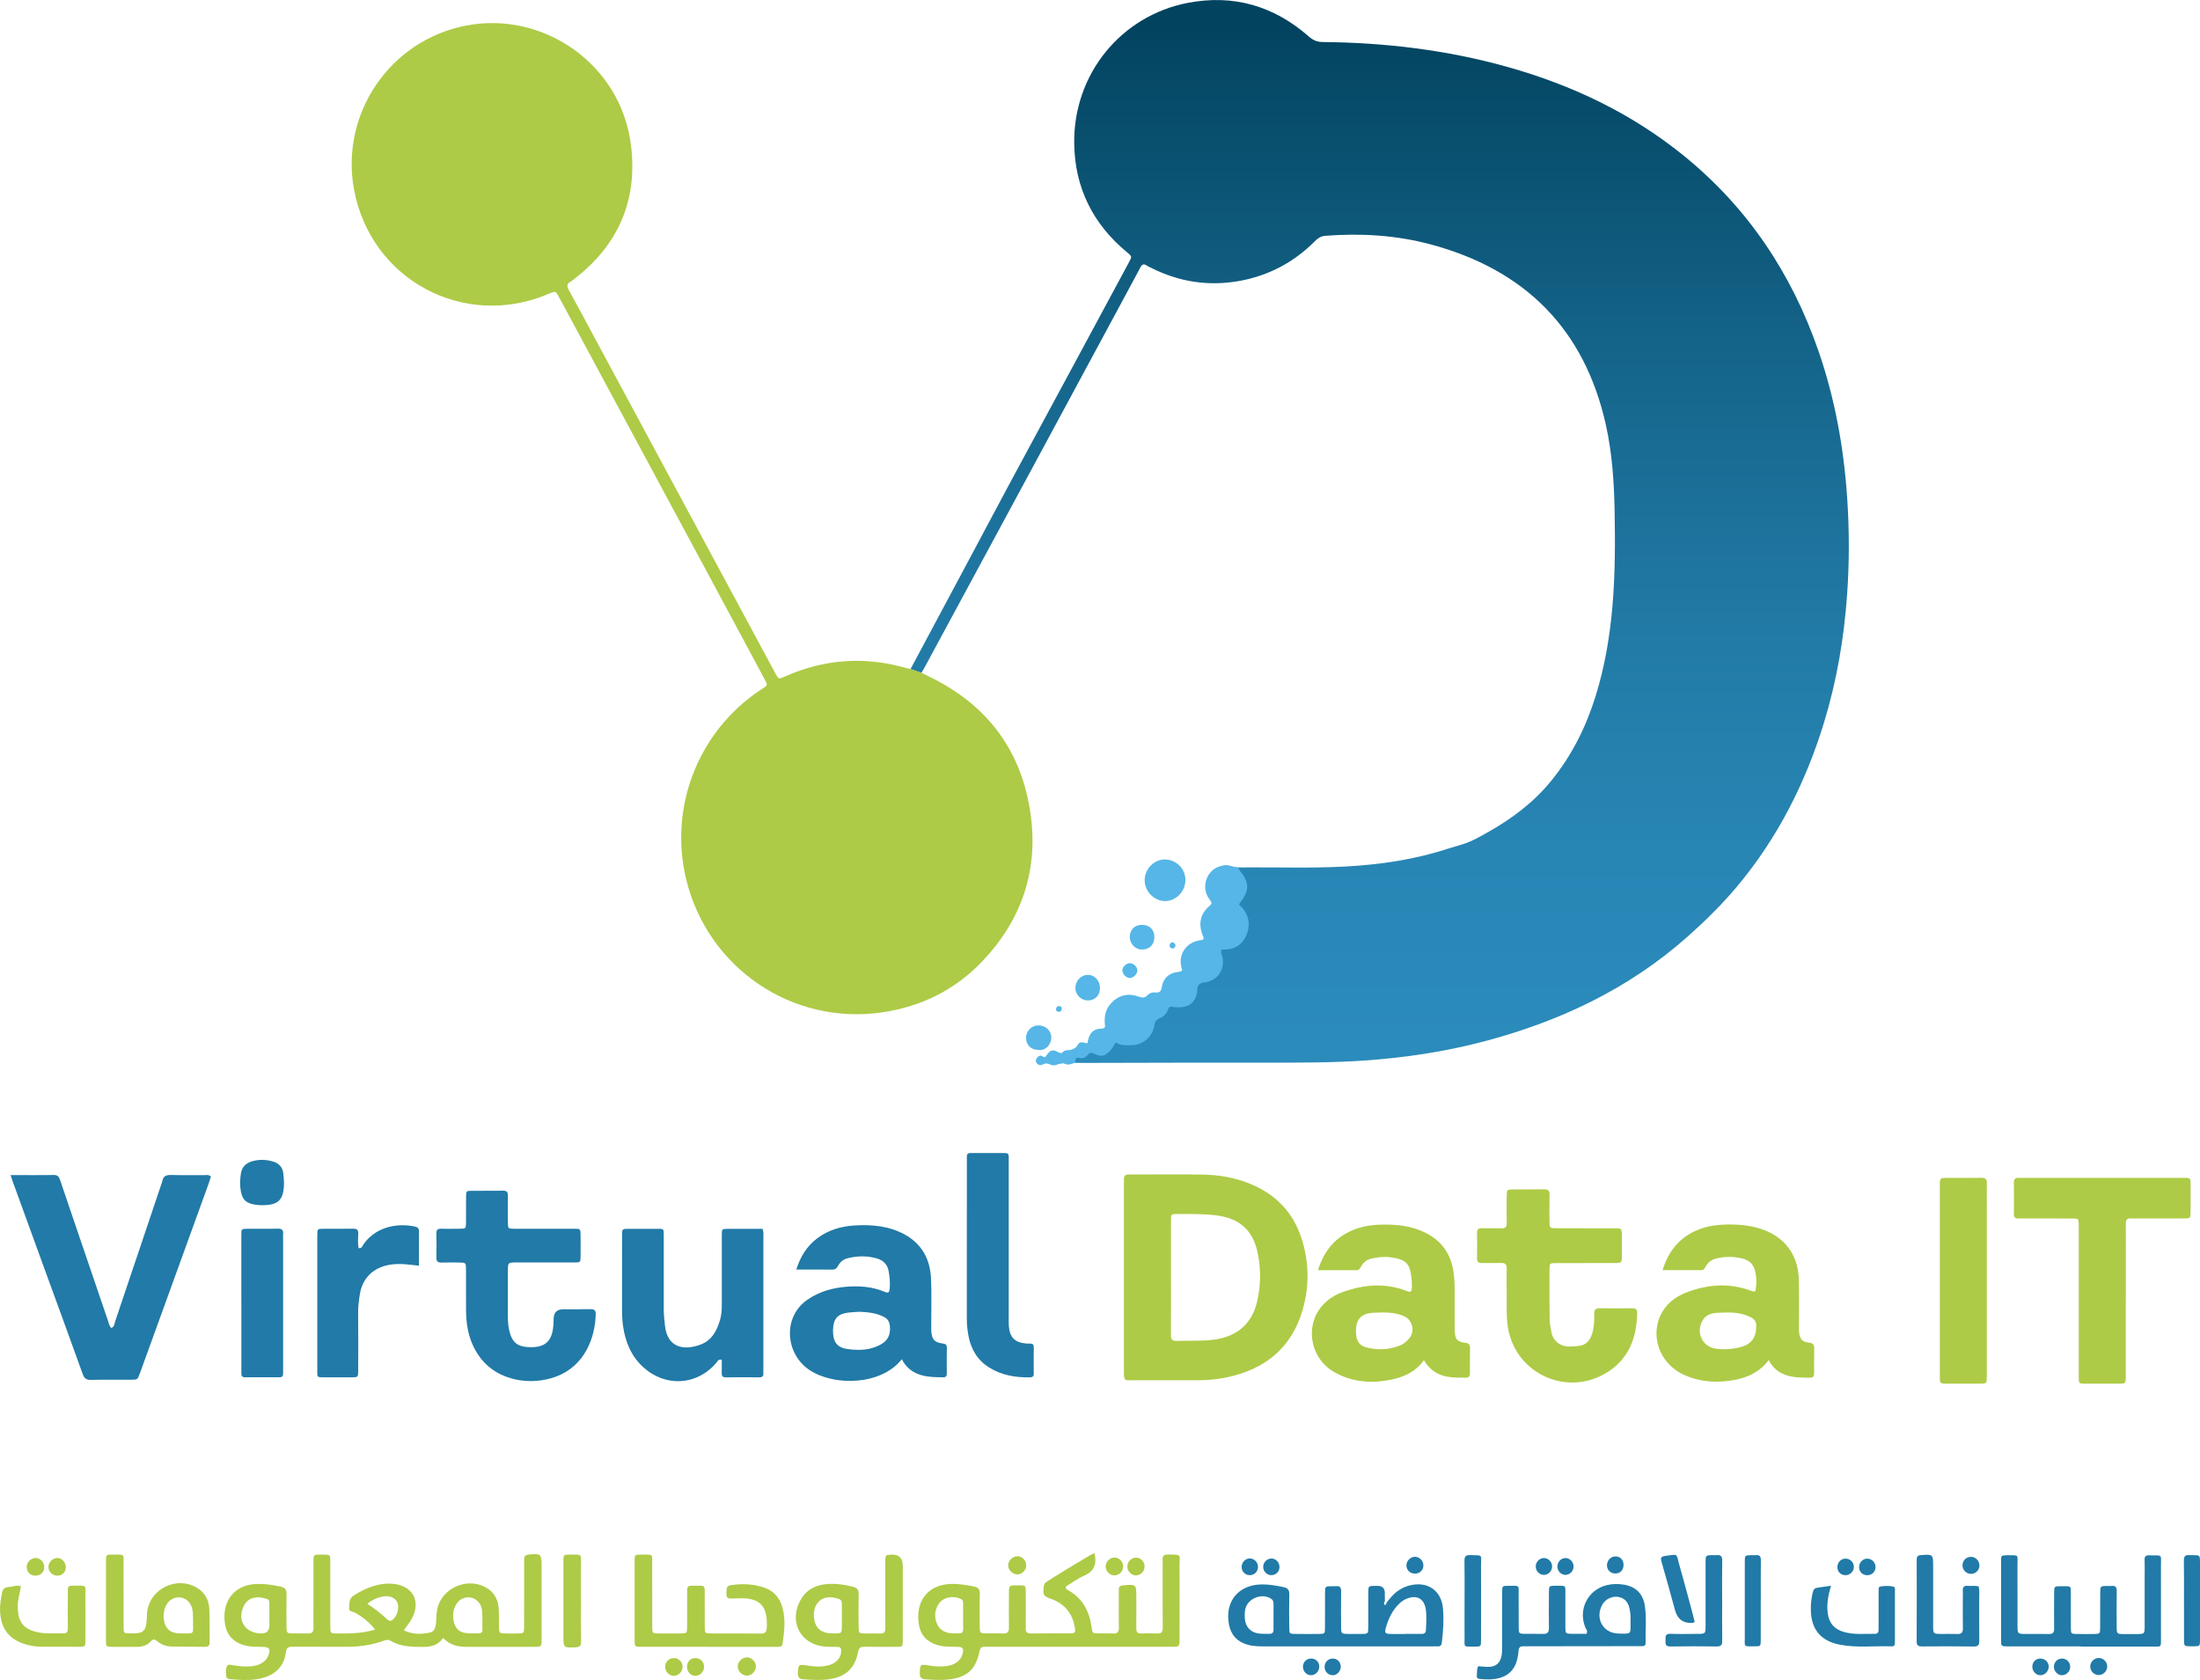 <?xml version="1.0" encoding="UTF-8"?>
<svg id="Layer_2" data-name="Layer 2" xmlns="http://www.w3.org/2000/svg" xmlns:xlink="http://www.w3.org/1999/xlink" viewBox="0 0 700.92 535.23">
  <defs>
    <style>
      .cls-1 {
        fill: url(#linear-gradient);
      }

      .cls-1, .cls-2, .cls-3, .cls-4 {
        stroke-width: 0px;
      }

      .cls-2 {
        fill: #adcb46;
      }

      .cls-3 {
        fill: #217aa7;
      }

      .cls-4 {
        fill: #55b6e7;
      }
    </style>
    <linearGradient id="linear-gradient" x1="439.56" y1="7.56" x2="439.56" y2="332.13" gradientUnits="userSpaceOnUse">
      <stop offset="0" stop-color="#02435f"/>
      <stop offset=".05" stop-color="#054966"/>
      <stop offset=".33" stop-color="#15658b"/>
      <stop offset=".59" stop-color="#217aa5"/>
      <stop offset=".82" stop-color="#2886b5"/>
      <stop offset="1" stop-color="#2b8bbb"/>
    </linearGradient>
  </defs>
  <g id="Layer_1-2" data-name="Layer 1">
    <g>
      <g>
        <path class="cls-1" d="m290.11,213.12c6.37-11.9,12.74-23.8,19.1-35.71,4.38-8.19,8.71-16.4,13.11-24.57,7.72-14.35,15.48-28.68,23.22-43.02,4.74-8.78,9.46-17.57,14.19-26.35.95-1.77.94-1.77-.72-3.15-10.85-8.98-16.58-20.59-16.77-34.58-.3-22.27,15.06-40.77,36.21-44.83,14.54-2.79,27.45.97,38.56,10.74,1.34,1.18,2.63,1.73,4.42,1.74,19.99.18,39.7,2.55,58.98,7.97,20.48,5.76,39.36,14.73,55.97,28.19,20.45,16.58,34.47,37.61,43.02,62.38,5.24,15.17,8.05,30.83,9.12,46.83.68,10.25.69,20.5-.04,30.76-.98,13.86-3.31,27.48-7.38,40.78-5.9,19.23-14.85,36.86-27.84,52.32-4.79,5.7-10.08,10.88-15.67,15.84-18.8,16.67-40.78,26.98-64.82,33.33-12.49,3.3-25.21,5.18-38.1,6.08-10.07.7-20.15.67-30.24.68-19.74.02-39.47-.02-59.21.08-3.06.02-6.17-.29-9.2.59-.38.11-.93.05-1.27-.15-.94-.56-1.77-.55-2.71,0-.61.36-1.19.07-1.63-.43-.43-.48-.27-.97.05-1.43.4-.56.95-.89,1.57-.5.73.46,1.07.49,1.59-.38.98-1.65,1.78-1.86,3.43-.93.75.43,1.19.56,1.77-.1.35-.4.84-.72,1.39-.62,1.38.24,2.34.13,3.01-1.47.57-1.38,2.14-.7,3.21-.64.42-.3.38-.66.45-1,.5-2.39,1.46-3.51,3.79-3.62,1.56-.08,1.6-.68,1.54-1.92-.3-6.55,4.66-10.31,10.87-8.25.88.29,1.58.54,2.34-.3.87-.96,2.06-1.33,3.35-1.14.98.14,1.32-.15,1.54-1.18.82-3.97,1.77-4.76,5.93-5.42.17-.03.32-.13.78-.33-.79-2.32-.92-4.72.61-6.9,1.48-2.11,3.7-2.79,6.06-2.92.37-1.08-.31-1.69-.53-2.4-.95-3.15-.46-5.99,2.05-8.14,1.3-1.12,1.06-1.7.24-2.95-2.56-3.91-.89-8.62,3.37-10.04.95-.32,1.95-.52,2.84-.21,1.89.67,3.81.49,5.72.48,10.35-.05,20.7.28,31.04-.26,11.24-.59,22.32-2.22,33.06-5.75,1.83-.6,3.71-1.04,5.52-1.69,2.35-.84,4.5-2.09,6.69-3.31,7.86-4.38,14.96-9.68,20.65-16.72,6.46-7.99,10.96-16.98,14.01-26.8,5.97-19.21,6.44-38.95,6.07-58.79-.17-9.31-.77-18.58-2.8-27.7-6.85-30.66-25.94-49.49-55.99-57.5-10.93-2.91-22.12-3.56-33.4-2.69-1.47.11-2.4.8-3.35,1.76-6.7,6.71-14.7,10.95-24.05,12.63-9.84,1.76-19.19.29-28.09-4.19-.47-.24-.97-.43-1.4-.73-1-.71-1.58-.28-2.04.65-.23.47-.49.93-.74,1.4-2.66,4.94-5.32,9.88-7.98,14.82-8.76,16.25-17.52,32.5-26.29,48.75-11.22,20.78-22.44,41.56-33.67,62.34-.33.62-.71,1.21-1.07,1.81-1.15-.41-2.31-.81-3.46-1.21Z"/>
        <path class="cls-2" d="m290.11,213.12c1.15.4,2.31.81,3.46,1.21.78.39,1.56.79,2.35,1.17,18.75,9.02,29.78,23.83,32.5,44.42,2.36,17.88-3.17,33.48-15.57,46.46-8.63,9.03-19.38,14.32-31.77,16.14-28.71,4.22-55.6-14.16-62.45-42.33-5.59-23,3.77-47.07,23.48-60.26.07-.05.15-.1.22-.15,2.31-1.6,2.51-1.09.92-4.05-5.69-10.58-11.36-21.16-17.05-31.74-8.51-15.82-17.04-31.64-25.56-47.46-7.52-13.97-15.04-27.94-22.56-41.91-1.06-1.96-1.08-1.95-3.18-1.05-26.96,11.59-56.9-4.39-62.14-33.37-4.32-23.87,11.32-47.3,35.68-52.04,24.54-4.77,49.41,12.16,52.6,38.15,2.17,17.68-4.15,31.94-18.3,42.74-.28.21-.54.47-.85.62-1.28.64-1.39,1.42-.69,2.69,2.93,5.29,5.76,10.64,8.63,15.96,8.14,15.13,16.29,30.26,24.44,45.38,10.93,20.3,21.86,40.6,32.8,60.89.98,1.81,1.01,1.82,2.77,1.03,12.57-5.6,25.47-6.64,38.73-2.82.5.14,1.03.21,1.54.32Z"/>
        <path class="cls-2" d="m358.08,406.82c0-9.73,0-19.45,0-29.18,0-.61.03-1.23,0-1.84-.07-1.28.58-1.71,1.77-1.64.79.05,1.58,0,2.37,0,7.01,0,14.02-.08,21.03.05,5.19.1,10.27.97,15.12,2.96,7.9,3.25,13.42,8.83,16.15,16.93,2.59,7.67,2.73,15.53.48,23.28-3.47,11.92-11.77,18.7-23.69,21.33-3.25.72-6.57,1.03-9.91,1.02-6.75-.02-13.49,0-20.24,0-2.99,0-3.09.44-3.08-3.21.02-9.9,0-19.8,0-29.7Zm14.99.06c0,6.14.02,12.27-.02,18.41,0,1.27.28,1.94,1.74,1.9,4.11-.13,8.23.14,12.34-.45,7.07-1.02,11.7-5.06,13.35-11.95,1.2-5.01,1.29-10.08.32-15.13-1.49-7.79-5.87-11.64-13.77-12.53-4.02-.45-8.05-.37-12.08-.36-1.82,0-1.87.06-1.88,1.97-.02,6.05,0,12.1,0,18.15Z"/>
        <path class="cls-3" d="m3.37,374.36c4.84,0,9.3.06,13.77-.03,1.45-.03,1.74.84,2.09,1.86,2.08,6.14,4.17,12.28,6.26,18.42,2.97,8.71,5.93,17.42,8.91,26.13.28.8.36,1.71,1.07,2.34,1.01-.4.99-1.42,1.25-2.19,4.86-14.36,9.68-28.74,14.51-43.11.17-.5.4-.98.49-1.5.29-1.62,1.27-1.99,2.81-1.95,3.5.11,7.01.02,10.52.05.67,0,1.4-.23,2.15.44-.27.82-.53,1.73-.85,2.61-7.25,20.02-14.51,40.04-21.77,60.06-.75,2.07-.76,2.07-2.95,2.08-4.21,0-8.42-.06-12.63.04-1.48.03-2.15-.46-2.65-1.86-3.96-11.06-8.01-22.08-12.03-33.11-3.42-9.39-6.83-18.78-10.24-28.17-.21-.56-.39-1.14-.71-2.1Z"/>
        <path class="cls-2" d="m453.66,433.34c-2.84,3.92-6.64,5.44-10.76,6.25-6.3,1.23-12.42.71-18.06-2.62-7.33-4.33-9.14-14.31-3.81-20.74,1.9-2.29,4.37-3.8,7.15-4.75,6.56-2.26,13.16-2.81,19.8-.26,1.57.6,1.79.41,1.85-1.32.02-.79-.03-1.58-.1-2.36-.47-5.06-1.69-6.32-6.75-6.99-2.03-.27-4.03-.04-6,.4-1.44.32-2.53,1.16-3.29,2.43-.35.59-.6,1.28-1.49,1.28-4.01,0-8.01,0-12.3,0,1.92-6.07,5.34-10.33,10.96-12.71,2.87-1.22,5.9-1.71,8.98-1.8,4.86-.14,9.64.32,14.1,2.48,5.52,2.67,8.49,7.12,9.23,13.15.22,1.83.3,3.67.29,5.51-.02,4.21-.05,8.42.02,12.63.04,2.66.78,3.58,3.28,3.86,1.28.14,1.62.63,1.59,1.81-.06,2.63-.04,5.26-.02,7.89,0,.98-.36,1.46-1.38,1.44-2.02-.04-4.03.03-6.03-.36-3.08-.6-5.46-2.23-7.26-5.21Zm-13.51-15.2c-1.23.06-2.46.03-3.67.19-2.71.36-4.24,2.01-4.43,4.7-.06.78-.04,1.58.03,2.36.19,1.94,1.22,3.34,3.09,3.83,3.74.99,7.46.85,11.07-.66,1.07-.45,1.91-1.24,2.67-2.1,1.94-2.17,1.25-5.71-1.33-7-2.36-1.18-4.88-1.31-7.44-1.34Z"/>
        <path class="cls-2" d="m529.69,404.65c1.69-5.48,4.63-9.38,9.33-11.95,3.57-1.95,7.47-2.53,11.43-2.59,3.59-.05,7.18.28,10.64,1.42,7.48,2.47,11.83,8.21,12.01,16.12.11,4.82.04,9.65.05,14.47,0,.7-.03,1.41.02,2.1.16,2.25.92,3.28,3.11,3.52,1.41.15,1.75.71,1.72,1.98-.06,2.54-.03,5.09-.02,7.63,0,.87-.12,1.56-1.25,1.56-2.63,0-5.26.02-7.8-.86-2.33-.81-4.11-2.27-5.41-4.74-2.78,3.69-6.43,5.41-10.55,6.24-5.55,1.12-11,.83-16.23-1.45-8.21-3.58-11.45-13.08-6.98-20.4,1.92-3.15,4.88-5.01,8.24-6.22,6.55-2.35,13.17-2.75,19.81-.28.33.12.67.19,1.01.27.07.02.17-.05.46-.14.38-2.22.44-4.52-.22-6.8-.56-1.94-1.97-3.09-3.87-3.57-2.77-.7-5.55-.71-8.33-.04-1.42.35-2.55,1.11-3.33,2.38-.35.57-.55,1.34-1.45,1.34-4,0-8,0-12.38,0Zm20.33,13.49c-1.22.05-2.46.03-3.67.18-1.52.19-2.89.76-3.76,2.12-2.5,3.88-.29,8.74,4.27,9.26,2.54.29,5.08.14,7.57-.5,3.61-.93,5.12-3.07,5.11-6.77,0-1.33-.48-2.1-1.61-2.69-2.49-1.31-5.15-1.63-7.9-1.61Z"/>
        <path class="cls-3" d="m287.31,433.04c-6.62,8.36-21.46,8.61-29.3,3.5-7.8-5.09-8.81-16.96-.73-22.5,3.74-2.56,7.88-3.73,12.31-4.1,4.14-.34,8.21-.06,12.12,1.56,1.39.57,1.67.3,1.77-1.21.13-1.85-.04-3.7-.39-5.49-.38-1.93-1.68-3.26-3.59-3.84-3.18-.96-6.4-.88-9.59-.07-1.32.34-2.32,1.26-2.95,2.46-.42.79-.91,1.14-1.84,1.13-3.68-.05-7.36-.02-11.43-.02,1.33-4.11,3.34-7.43,6.64-9.92,3.54-2.68,7.61-3.87,11.99-4.13,5.5-.32,10.87.15,15.82,2.83,5.62,3.04,8.22,8,8.49,14.18.21,4.9.05,9.82.06,14.73,0,.7-.03,1.41.03,2.1.21,2.49.99,3.38,3.51,3.75.91.13,1.45.28,1.43,1.36-.05,2.72-.03,5.44-.01,8.15,0,.84-.24,1.3-1.19,1.28-2.28-.04-4.56-.03-6.78-.65-2.73-.76-4.91-2.26-6.35-5.11Zm-13.4-15.13c-1.22.08-2.45.1-3.66.26-3.38.43-4.72,1.95-4.85,5.38-.14,3.77,1.17,5.75,4.53,6.22,2.95.41,6,.46,8.83-.6,2.73-1.02,5.12-2.53,4.76-6.59-.14-1.54-.67-2.41-1.95-3.06-2.41-1.23-5.01-1.48-7.66-1.61Z"/>
        <path class="cls-2" d="m677.27,414.62c0,7.89,0,15.78,0,23.67,0,2.5-.02,2.52-2.38,2.53-3.51.02-7.01.02-10.52,0-2.03-.01-2.07-.04-2.08-2.03-.02-5,0-9.99,0-14.99,0-10.7,0-21.39,0-32.09,0-.53.02-1.05,0-1.58-.07-1.87-.08-1.93-1.94-1.94-5.17-.03-10.34-.01-15.52-.01-.61,0-1.23-.03-1.84,0-1.02.04-1.38-.47-1.37-1.45.02-3.33.04-6.66,0-9.99-.02-1.18.53-1.56,1.6-1.49.44.03.88,0,1.31,0,16.83,0,33.66,0,50.5,0,3.07,0,2.89-.15,2.89,2.82,0,2.63.02,5.26,0,7.89-.02,2.17-.04,2.2-2.17,2.21-5,.02-9.99,0-14.99,0-.61,0-1.23.04-1.84,0-1.29-.1-1.66.52-1.64,1.72.04,3.51.01,7.01.01,10.52,0,4.73,0,9.47,0,14.2Z"/>
        <path class="cls-2" d="m505.12,402.41c-3.16,0-6.31-.02-9.47,0-1.92.02-1.97.05-1.98,1.85-.02,5.35-.03,10.7.04,16.05.02,1.39.32,2.78.58,4.15.17.86.49,1.7,1.05,2.39,2.09,2.59,4.97,2.25,7.76,1.93,2.27-.25,3.51-1.81,4.15-3.89.63-2.04.74-4.14.66-6.25-.05-1.35.42-1.87,1.8-1.85,3.42.07,6.84.04,10.26.01,1.03,0,1.65.23,1.63,1.46-.13,7.7-2.49,14.38-9.22,18.74-12.83,8.32-29.59.81-31.97-14.18-.58-3.67-.3-7.35-.38-11.02-.05-2.54-.07-5.09.01-7.63.04-1.39-.51-1.85-1.84-1.81-2.01.07-4.03-.01-6.05.03-1.1.02-1.59-.38-1.57-1.53.05-2.72.04-5.44.01-8.16,0-1.02.44-1.41,1.43-1.39,2.1.03,4.21-.04,6.31.02,1.22.03,1.74-.4,1.71-1.67-.06-2.89-.04-5.79,0-8.68.02-1.97.05-2.01,2.06-2.04,3.24-.04,6.49.02,9.73-.04,1.32-.03,1.9.38,1.86,1.79-.08,2.8-.05,5.61-.02,8.42.02,2.15.05,2.19,2.23,2.2,6.14.02,12.28,0,18.42.01,2.39,0,2.4.02,2.42,2.5.01,2.02.01,4.03,0,6.05-.01,2.48-.02,2.5-2.41,2.51-3.07.01-6.14,0-9.21,0Z"/>
        <path class="cls-3" d="m173.51,391.46c3.16,0,6.31-.02,9.47,0,1.96.01,1.97.04,1.99,2.07.02,2.28.03,4.56,0,6.84-.02,1.79-.05,1.83-1.95,1.83-6.14.02-12.27,0-18.41,0-2.78,0-2.79.02-2.8,2.67,0,4.91,0,9.82,0,14.73,0,1.76.17,3.5.68,5.2.83,2.81,2.39,4.07,5.26,4.32,5.93.51,8.41-1.73,8.6-7.75.01-.44.03-.88.04-1.31q.08-2.97,3.17-2.96c2.8,0,5.61.04,8.41-.02,1.26-.03,1.88.2,1.83,1.71-.24,7.57-3.54,16.37-12.64,19.77-8.12,3.04-18.37,1.24-23.77-5.53-3.54-4.44-4.85-9.64-4.9-15.21-.04-4.47,0-8.94-.02-13.41-.01-2.15-.04-2.16-2.2-2.19-1.84-.02-3.68-.06-5.52.01-1.2.04-1.76-.3-1.72-1.61.08-2.54.06-5.08,0-7.62-.02-1.11.33-1.59,1.5-1.55,2.01.06,4.03.04,6.05,0,1.83-.03,1.86-.06,1.89-1.96.03-2.72,0-5.43.02-8.15.02-1.92.04-1.96,1.81-1.97,3.33-.03,6.66.02,9.99-.03,1.14-.02,1.54.4,1.53,1.53-.05,2.89-.04,5.78,0,8.68.02,1.84.07,1.89,1.96,1.91,3.24.03,6.49,0,9.73,0Z"/>
        <path class="cls-3" d="m242.92,391.46c.45,1.04.29,1.92.29,2.79.01,13.95,0,27.89,0,41.84,0,.44-.03.88,0,1.32.08.99-.3,1.4-1.35,1.39-3.51-.05-7.02-.04-10.53,0-.99.01-1.43-.31-1.39-1.35.06-1.44.01-2.89.01-4.27-1.18-.21-1.35.52-1.71.95-6.11,7.28-16.2,7.89-23.28,1.45-3.9-3.55-5.73-8.07-6.46-13.16-.27-1.91-.33-3.84-.32-5.77.02-7.72,0-15.44.01-23.16,0-1.98.04-2,2.02-2.01,2.98-.02,5.96,0,8.95,0,2.36,0,2.32-.2,2.32,2.26,0,7.81,0,15.61,0,23.42,0,1.76.2,3.49.39,5.23.74,6.81,5.8,8.07,11.41,5.94,3.56-1.35,5.22-4.53,6.18-8.03.42-1.52.52-3.1.51-4.69-.02-7.37-.02-14.74,0-22.1,0-1.99.03-2.01,2.01-2.02,3.67-.02,7.34,0,10.94,0Z"/>
        <path class="cls-2" d="m141.19,521.83c-1.72,2.44-4,2.87-6.6,2.86-3.54-.02-7.03-.09-10.18-1.98-.78-.47-1.49-.23-2.25.04-3.92,1.4-7.98,1.94-12.14,1.9-5.61-.05-11.23.02-16.84-.03-1.28-.01-1.93.34-2.09,1.69-.7,5.79-4.96,8.02-9.45,8.69-2.61.39-5.25.2-7.88,0-.68-.05-1.58-.06-1.67-.94-.12-1.11-.3-2.31.29-3.33.36-.62,1.14-.32,1.71-.23,1.82.3,3.65.51,5.5.4,1.6-.1,3.12-.48,4.42-1.48.64-.49,1.1-1.12,1.41-1.87.9-2.15.47-2.86-1.82-2.89-2.1-.02-4.21.02-6.25-.65-3.01-.99-4.93-2.97-5.56-6.09-1.36-6.84,2.05-13.08,10.14-13.3,2.56-.07,5.05.32,7.55.88,1.4.31,1.83,1.01,1.81,2.37-.06,3.42-.04,6.84-.01,10.26.02,2.2.05,2.22,2.17,2.26,1.58.03,3.16-.04,4.74.01,1.27.04,1.69-.55,1.68-1.74-.04-2.54,0-5.09,0-7.63,0-4.56-.02-9.12,0-13.68.01-2.02.05-2.02,2.05-2.08.44-.01.88-.01,1.32,0,1.95.06,1.99.06,1.99,2.13.02,6.67,0,13.33,0,20,0,.61.01,1.23.02,1.84,0,.74.36,1.13,1.11,1.14,4.29.05,8.59.17,13.14-1.23-1.87-2.35-3.97-4.04-6.41-5.38-.71-.39-2.02-.31-1.87-1.49.18-1.39-.14-2.99,1.46-3.98,3.8-2.36,7.74-4.06,12.36-3.73,6.39.45,9.24,5.55,6.13,11.16-.67,1.21-1.57,2.29-2.52,3.66,2.81,1.39,5.66,1.3,8.45.68,1.43-.32,1.73-1.85,1.83-3.21.11-1.48.07-2.96.42-4.44,1.68-7.02,10.49-10.33,16.37-6.09,2.05,1.48,2.98,3.65,3.16,6.11.14,1.92.06,3.86.1,5.78.05,2.13.06,2.14,2.27,2.18,1.23.02,2.46.03,3.68,0,1.99-.05,2.04-.06,2.05-2.1.03-6.14,0-12.28.01-18.42,0-1.05,0-2.1,0-3.16,0-.96.44-1.36,1.43-1.46,3.92-.4,4.13-.24,4.13,3.7,0,7.72,0,15.44,0,23.15,0,2.51-.02,2.54-2.36,2.54-7.19.01-14.38,0-21.57,0-2.71,0-5.24-.5-7.44-2.81Zm12.5-5.64c-.08-1.44.14-3.03-.49-4.54-1.1-2.65-4.15-3.59-6.52-1.97-1.92,1.32-2.81,4.37-2.07,7.12.64,2.39,2,3.49,4.84,3.54,5.2.09,4.11.5,4.24-4.15Zm-67.87-1.18h0c0-1.4,0-2.79,0-4.19,0-.53-.02-1.1-.6-1.33-3-1.18-6.27-.74-7.64,2.3-2.05,4.54.52,8.5,5.59,8.59q2.63.05,2.65-2.49c0-.96,0-1.92,0-2.88Zm31.24-4.06c2.36,1.58,4.36,3.12,6.2,4.86.53.5,1.12.79,1.86.21,1.41-1.1,2.19-3.91,1.47-5.52-.66-1.47-2.48-2.28-4.49-1.9-1.72.33-3.35.93-5.04,2.34Z"/>
        <path class="cls-2" d="m348.67,494.77c.87,3.49-.03,5.85-3.38,7.28-2.06.88-3.9,2.3-5.7,3.39-.14.83.35.98.69,1.17,4.62,2.55,6.78,6.66,7.49,11.71.29,2.04.28,2.05,2.39,2.07,1.49.02,2.98-.06,4.47.02,1.37.07,1.86-.47,1.84-1.82-.06-3.42-.02-6.84-.02-10.26,0-.61.03-1.23,0-1.84-.04-.99.4-1.35,1.4-1.43,4.18-.34,4.18-.37,4.18,3.9,0,3.24.03,6.49-.01,9.73-.02,1.2.36,1.78,1.64,1.72,1.66-.07,3.33-.08,5,0,1.41.07,1.79-.53,1.78-1.85-.04-6.58-.02-13.15-.02-19.73,0-.61.04-1.23,0-1.84-.09-1.19.31-1.76,1.62-1.74,4.61.04,3.75-.18,3.77,3.53.04,7.72.02,15.43,0,23.15,0,2.71-.01,2.72-2.71,2.72-19.11,0-38.23,0-57.34,0-.7,0-1.4.02-2.1,0-.94-.03-1.36.35-1.56,1.33-1.17,5.78-3.89,8.35-9.62,9.05-2.53.31-5.08.15-7.62-.02-1.23-.08-1.87-.52-1.82-1.95.08-2.74.16-2.95,2.8-2.48,1.83.32,3.67.44,5.5.25,2.86-.3,4.8-1.81,5.35-3.97.43-1.72.1-2.17-1.72-2.2-2.19-.04-4.37.05-6.51-.63-3.14-1-5.11-3.07-5.67-6.29-1.28-7.29,2.53-12.95,10.37-13.13,2.39-.05,4.7.36,7.03.8,1.44.27,2.04.92,1.99,2.48-.12,3.42-.06,6.84-.03,10.26.02,2.18.06,2.2,2.21,2.23,1.75.03,3.51-.05,5.26.02,1.39.06,1.84-.55,1.83-1.87-.05-3.68-.03-7.36,0-11.05.01-2.39.03-2.39,2.49-2.41.26,0,.53,0,.79,0,2.03.05,2.06.05,2.08,2.02.03,3.33,0,6.66,0,10,0,.53.04,1.06,0,1.58-.1,1.2.33,1.75,1.62,1.73,4.21-.05,8.42,0,12.63-.03,1.47-.01,1.63-.27,1.4-1.77-.72-4.56-3.24-7.64-7.6-9.23-2.47-.9-2.6-1.21-2.35-3.78.06-.66.26-1.13.8-1.55,1-.76,14.11-8.77,15.37-9.28Zm-41.82,20.1c0-1.31,0-2.62,0-3.93,0-.61-.02-1.18-.72-1.53-2.41-1.21-5.68-.58-7.08,1.58-1.32,2.04-1.45,4.31-.43,6.5.94,2.03,2.77,2.8,4.93,2.86.61.02,1.23-.03,1.83.02,1.17.09,1.52-.51,1.49-1.58-.04-1.31-.01-2.62-.01-3.93Z"/>
        <path class="cls-3" d="m321.38,395.55c0,8.16,0,16.31,0,24.47,0,.79-.03,1.58.03,2.37.28,3.7,1.93,5.35,5.61,5.64.44.03.88.03,1.31.03.8,0,1.04.44,1.03,1.17-.02,2.81-.03,5.61,0,8.42.01.97-.52,1.14-1.32,1.15-4.55.08-8.92-.67-12.85-3.1-3.73-2.31-5.8-5.79-6.61-10.01-.35-1.79-.55-3.63-.55-5.48.02-16.75.01-33.5.01-50.25,0-.44.02-.88,0-1.32-.04-.83.21-1.31,1.18-1.3,3.68.03,7.37.02,11.05.01.76,0,1.13.33,1.11,1.1-.02.61,0,1.23,0,1.84,0,8.42,0,16.84,0,25.26Z"/>
        <path class="cls-2" d="m618.03,408.01c0-10.08,0-20.16,0-30.23,0-2.49.02-2.51,2.39-2.52,3.59-.02,7.19.04,10.78-.03,1.36-.02,1.86.45,1.82,1.82-.07,2.89-.02,5.78-.02,8.68v51.53c0,.44,0,.88,0,1.31-.04,2.22-.04,2.24-2.4,2.25-3.42.01-6.84.02-10.25,0-2.29-.01-2.32-.03-2.32-2.32-.01-10.17,0-20.33,0-30.5Z"/>
        <path class="cls-3" d="m114.26,397.64c1.11.1,1.18-.67,1.49-1.13,3.53-5.21,10.09-7.06,16.35-5.77.84.17,1.4.5,1.39,1.55-.05,3.58-.02,7.17-.02,10.95-3.08-.35-5.96-.8-8.92-.37-5.33.77-9.02,4.07-9.89,9.39-.32,1.97-.58,3.97-.56,6,.07,6.13.04,12.27.02,18.4,0,2.1-.03,2.12-2.17,2.13-2.8.02-5.61,0-8.41,0-2.71,0-2.45.1-2.45-2.38,0-7.98,0-15.95,0-23.93,0-6.31,0-12.62,0-18.93,0-2.04.03-2.06,1.94-2.08,3.15-.02,6.31.04,9.46-.03,1.26-.03,1.69.39,1.65,1.65-.05,1.52-.19,3.07.11,4.54Z"/>
        <path class="cls-3" d="m441.76,510.56c.5-.6.98-1.22,1.5-1.8,1.55-1.74,3.39-3.01,5.68-3.62,5.76-1.54,10.32,1.47,10.8,7.38.29,3.58.08,7.18-.38,10.76-.11.84-.42,1.28-1.31,1.23-.52-.03-1.05,0-1.58,0-17.88,0-35.76,0-53.64,0-1.84,0-3.68-.03-5.47-.57-3.24-.97-5.17-3.04-5.81-6.42-1.38-7.29,2.99-12.66,10.43-12.75,2.39-.03,4.7.38,7.02.88,1.41.3,1.8,1.02,1.77,2.38-.08,3.5-.05,7.01-.01,10.52.02,1.92.06,1.96,1.88,1.99,2.54.04,5.08.04,7.63,0,1.81-.03,1.85-.07,1.87-2,.03-3.68,0-7.36.02-11.04,0-2.13.03-2.13,2.17-2.16.44,0,.88.04,1.31,0,1.28-.15,1.67.42,1.65,1.66-.06,3.68-.04,7.36-.02,11.04.01,2.47.04,2.48,2.48,2.51,1.31.02,2.63.02,3.94,0,2.19-.03,2.23-.04,2.24-2.16.03-3.68,0-7.36.01-11.04.01-2.09.03-2.09,2.2-2.12.26,0,.53,0,.79,0q2.28.02,2.27,2.31c0,.87.01,1.74.02,2.62-.26.41-.52.9.07,1.15.25.11.41-.41.46-.73Zm5.91,9.98h0c1.75-.01,3.51-.02,5.26,0,.82,0,1.34-.3,1.37-1.19.09-2.28.31-4.57-.08-6.82-.54-3.19-2.77-4.41-5.79-3.31-.92.33-1.73.84-2.44,1.5-2.41,2.22-3.71,5.07-4.53,8.16-.36,1.35-.07,1.62,1.47,1.67,1.58.05,3.16.01,4.73.01Zm-41.93-5.5h.01c0-1.32,0-2.63,0-3.95,0-.62-.04-1.21-.62-1.64-2.91-2.14-7.71-.28-8.41,3.32-.2,1.02-.18,2.1-.08,3.14.22,2.36,1.79,4.08,4.14,4.46,1.2.2,2.45.12,3.67.15.86.02,1.29-.42,1.29-1.28,0-1.4,0-2.81,0-4.21Z"/>
        <path class="cls-3" d="m662.88,524.51c-7.71,0-15.43,0-23.14,0-2.17,0-2.2-.03-2.2-2.11-.01-8.33-.01-16.65,0-24.98,0-1.89.04-1.89,1.85-1.95.09,0,.18,0,.26,0,3.69.04,3.11-.3,3.12,3.03.03,6.49,0,12.97.01,19.46,0,2.56.03,2.58,2.64,2.59,2.45.01,4.91-.04,7.36.02,1.27.03,1.69-.5,1.67-1.71-.04-3.77-.02-7.54,0-11.31.01-2.17.03-2.2,2.14-2.2,3.61,0,3.15-.29,3.17,3.01.02,3.42-.02,6.84.02,10.26.02,1.87.07,1.9,1.92,1.94,1.84.04,3.68.04,5.52,0,1.82-.04,1.87-.07,1.89-1.97.03-3.68,0-7.36.02-11.04,0-2.27.02-2.27,2.29-2.29.44,0,.88.05,1.31,0,1.27-.16,1.68.38,1.66,1.64-.06,3.77-.04,7.54-.01,11.31.01,2.34.04,2.35,2.32,2.38,1.31.02,2.63.01,3.94,0,2.62-.02,2.64-.02,2.65-2.55.01-5.35,0-10.69,0-16.04,0-1.67.06-3.33-.02-5-.05-1.16.42-1.61,1.53-1.49.09,0,.18,0,.26,0,4.08.03,3.41-.32,3.42,3.28.03,7.8,0,15.6.01,23.4,0,2.75,0,2.36-2.45,2.37-7.71.01-15.43,0-23.14,0Z"/>
        <path class="cls-3" d="m470.98,530.82c1.08.09,2.04.23,2.99.23,2.56,0,3.95-1.09,4.43-3.57.18-.94.17-1.92.17-2.88.02-5.78,0-11.57.02-17.35,0-2,.04-2.04,2.02-2.03,3.72.02,3.2-.45,3.23,3.17.03,3.33-.02,6.66.02,9.99.02,2.07.06,2.1,2.02,2.14,1.93.04,3.86-.04,5.78.02,1.37.05,1.85-.52,1.83-1.86-.05-3.77-.03-7.54,0-11.31.01-2.15.03-2.15,2.13-2.18.09,0,.18,0,.26,0,3.2.03,2.83-.24,2.85,2.79.02,3.42-.01,6.84,0,10.25.02,2.28.04,2.28,2.39,2.28,1.48,0,2.97,0,4.33,0,.51-.9-.07-1.36-.3-1.89-2.47-5.78.67-12.1,6.75-13.61,1.82-.45,3.66-.45,5.48-.16,3.69.6,6.02,2.8,6.63,6.5.66,4,.19,8.05.28,12.07.02.8-.45,1.05-1.18,1.02-.61-.02-1.23,0-1.84,0-11.48.01-22.96.02-34.44.04-.44,0-.88.03-1.31,0-1.03-.06-1.67.26-1.71,1.43-.02.7-.16,1.39-.29,2.08-.71,3.91-3.02,6.2-6.95,6.85-1.48.25-2.97.23-4.46.11-1.66-.14-1.68-.17-1.54-1.95.05-.68-.04-1.4.4-2.21Zm48.51-14.72c.03-.85,0-2.42-.4-3.96-.48-1.87-1.61-3.07-3.54-3.39-1.89-.31-3.96.67-4.94,2.28-2.6,4.3-.03,9.26,4.97,9.39,4.59.12,3.83.31,3.91-4.33Z"/>
        <path class="cls-3" d="m76.89,415c0-7.19,0-14.39,0-21.58,0-1.9.04-1.93,1.83-1.95,3.25-.03,6.49.06,9.74-.04,1.44-.04,1.88.52,1.74,1.83-.05.52,0,1.05,0,1.58,0,13.6,0,27.19,0,40.79,0,.61-.02,1.23,0,1.84.03.83-.23,1.32-1.18,1.31-3.68-.02-7.37-.02-11.05-.01-.78,0-1.09-.4-1.07-1.14.02-.61,0-1.23,0-1.84,0-6.93,0-13.86,0-20.79Z"/>
        <path class="cls-2" d="m287.62,510.09c0,4.21.02,8.42-.01,12.63-.01,1.87-.06,1.91-1.92,1.92-3.42.03-6.84.05-10.26-.01-1.26-.02-1.77.32-2.04,1.68-1.06,5.29-4.08,8.01-9.47,8.7-2.62.33-5.25.17-7.88,0-1.23-.08-1.88-.5-1.83-1.93.09-2.71.21-2.94,2.83-2.5,2.45.41,4.88.58,7.29-.15,2.3-.7,3.75-2.54,3.68-4.56-.02-.73-.28-1.18-1.05-1.19-1.14-.02-2.28,0-3.42-.05-8.43-.3-12.6-8.05-8.24-15.31,1.71-2.85,4.4-4.23,7.59-4.6,2.99-.35,5.93.08,8.85.8,1.35.33,1.87.96,1.83,2.36-.08,3.42-.04,6.84-.02,10.26.01,2.21.04,2.23,2.12,2.26,1.58.02,3.16-.05,4.73.02,1.26.05,1.68-.46,1.67-1.69-.05-4.47-.02-8.95-.02-13.42,0-2.63-.02-5.26,0-7.89.02-2.07.04-2.07,1.99-2.14q3.57-.12,3.58,3.51c0,3.77,0,7.54,0,11.31Zm-19.4,4.93h0c0-1.31,0-2.61,0-3.92,0-.73-.09-1.41-.91-1.69-2.68-.9-5.34-.88-7.06,1.59-1.54,2.2-1.18,6.33.68,8,1.32,1.18,2.95,1.38,4.64,1.39,2.63.01,2.63.03,2.65-2.5,0-.96,0-1.92,0-2.87Z"/>
        <path class="cls-2" d="m225.69,524.65c-7.1,0-14.2,0-21.29,0-2.16,0-2.2-.04-2.21-2.17-.02-8.41-.02-16.83,0-25.24,0-1.9.05-1.96,1.88-1.96,4.43,0,3.68-.32,3.71,3.56.04,6.48,0,12.97.02,19.45,0,2.05.05,2.07,2.01,2.1,2.37.03,4.73.03,7.1,0,1.95-.03,1.98-.05,2-2.11.03-3.59,0-7.19.01-10.78.01-2.29.03-2.32,2.32-2.32,3.59,0,3.28-.37,3.29,3.2,0,3.33-.02,6.66.01,9.99.02,1.95.06,2.01,1.84,2.02,5.35.03,10.69-.02,16.04.04,1.38.02,1.81-.54,1.87-1.84.28-5.85-1.17-9.76-8.96-9.39-.44.02-.88.03-1.31.05-2.6.09-2.63.01-2.55-2.53.03-1.05.34-1.55,1.45-1.72,3.62-.54,7.18-.37,10.63.81,3.05,1.05,4.91,3.3,5.75,6.36,1.05,3.81.58,7.65.03,11.48-.11.75-.59,1.02-1.29,1.01-.96,0-1.93,0-2.89,0-6.48,0-12.97,0-19.45,0Z"/>
        <path class="cls-2" d="m33.77,509.8c0-4.2-.02-8.41,0-12.61.01-1.86.06-1.91,1.93-1.92,4.35,0,3.64-.33,3.66,3.6.04,6.48,0,12.96.02,19.44,0,2.02.05,2.02,2.03,2.08,4.37.12,5.22-.68,5.38-5.04.02-.44,0-.88.04-1.31.6-7.9,9.69-12.32,16.32-7.94,2.31,1.53,3.39,3.82,3.53,6.44.19,3.58.06,7.18.11,10.77.01,1.05-.5,1.36-1.45,1.35-3.59-.05-7.18-.04-10.77-.11-1.61-.03-3.11-.59-4.37-1.6-.79-.64-1.37-.96-2.18-.03-1.25,1.43-2.93,1.78-4.76,1.75-2.45-.04-4.9,0-7.36-.01-2.11-.02-2.13-.04-2.14-2.23-.02-4.2,0-8.41,0-12.61Zm27.74,6.56c-.04-1.39.07-2.88-.42-4.33-1.04-3.08-4.47-4.13-6.97-2.1-1.78,1.44-2.51,4.69-1.64,7.28.7,2.09,2.15,3.13,4.91,3.16,5.03.06,4,.48,4.12-4Z"/>
        <path class="cls-3" d="m630.4,505.39c.36,1.54.16,3.12.17,4.68.03,4.2-.02,8.41.02,12.61.01,1.23-.17,1.89-1.69,1.87-5.52-.09-11.03-.06-16.55-.02-1.2,0-1.71-.29-1.7-1.61.05-8.67.03-17.34.01-26.01,0-.94.24-1.39,1.31-1.47,3.87-.31,3.93-.29,3.93,3.61,0,6.31-.01,12.61,0,18.92,0,2.55.03,2.56,2.65,2.58,1.66.01,3.33-.05,4.99.02,1.34.06,1.87-.44,1.84-1.81-.07-3.24-.02-6.48-.02-9.72,0-.7.05-1.41,0-2.1-.1-1.18.24-1.85,1.58-1.71,1.12.11,2.27-.14,3.46.18Z"/>
        <path class="cls-2" d="m6.68,505.4c-.38,2.22-1.08,4.38-1.03,6.68.11,4.83,1.93,7.04,6.62,7.98,2.61.52,5.24.22,7.86.33,1.18.05,1.49-.55,1.48-1.6-.03-3.59,0-7.19,0-10.78,0-.61,0-1.23.02-1.84.02-.63.38-.94,1-.98.17-.01.35-.02.53-.02,4.97,0,4-.35,4.05,3.75.05,4.56.03,9.12,0,13.67-.01,2-.05,2.04-2.06,2.05-3.94.02-7.89-.02-11.83-.02-1.68,0-3.32-.23-4.93-.69-5.45-1.54-8.14-5.02-8.37-10.7-.08-1.95.28-3.84.61-5.74.21-1.19.83-1.84,2.11-1.88,1.28-.04,2.51-.8,3.95-.22Z"/>
        <path class="cls-3" d="m583.37,505.19c-.98,3.21-1.44,6.04-1.02,8.97.44,3.05,2.16,4.9,5.04,5.74,3.26.96,6.61.57,9.94.61,1.14.01,1.19-.79,1.19-1.62,0-3.6,0-7.19,0-10.79,0-.61,0-1.23.02-1.84,0-.37.12-.78.49-.83,1.39-.19,2.81-.28,4.17.04.74.18.51,1.02.52,1.6.02,3.68.01,7.37,0,11.05,0,1.75-.01,3.51,0,5.26,0,.74-.26,1.15-1.06,1.12-5.51-.19-11.06.53-16.53-.54-6.05-1.18-9.09-4.89-9.2-11-.03-1.94.16-3.85.63-5.73.18-.74.53-1.27,1.36-1.39,1.37-.18,2.74-.4,4.45-.66Z"/>
        <path class="cls-3" d="m548.68,510.12c0,4.21-.05,8.42.02,12.62.02,1.37-.43,1.81-1.8,1.8-4.91-.07-9.82-.09-14.73,0-1.71.03-1.54-.95-1.54-2.03,0-1.1-.11-2.08,1.57-2.01,2.8.12,5.61.04,8.42.03,2.76,0,2.78-.02,2.78-2.69,0-6.66,0-13.33,0-19.99,0-2.39.02-2.39,2.45-2.4.35,0,.71.03,1.05,0,1.35-.16,1.83.38,1.8,1.78-.08,4.29-.03,8.59-.03,12.89Z"/>
        <path class="cls-3" d="m90.49,376.82c-.06,5.52-1.78,7.23-7.29,7.13-.78-.01-1.58-.07-2.34-.23-2.7-.58-3.66-1.64-4.15-4.37-.33-1.83-.23-3.65.04-5.48.31-2.06,1.55-3.29,3.46-3.87,2.32-.71,4.67-.62,6.97.11,1.72.55,2.81,1.75,3.07,3.57.15,1.04.16,2.09.24,3.13Z"/>
        <path class="cls-3" d="m466.61,509.84c0-4.2.05-8.41-.03-12.61-.02-1.36.39-1.84,1.78-1.8,4.31.11,3.47-.3,3.49,3.48.04,7.88.02,15.77,0,23.65,0,1.98-.03,2.03-2.02,2.02-3.8-.01-3.19.39-3.22-3.18-.03-3.85,0-7.71,0-11.56Z"/>
        <path class="cls-2" d="m185.1,510.09c0,4.28-.05,8.57.03,12.85.02,1.36-.45,1.82-1.79,1.87-3.84.15-3.84.2-3.84-3.73,0-7.87,0-15.73,0-23.6,0-2.17.03-2.21,2.15-2.21,3.94,0,3.42-.28,3.44,3.28.02,3.85,0,7.69,0,11.54Z"/>
        <path class="cls-3" d="m695.81,510.11c0-4.3.05-8.59-.03-12.89-.03-1.41.47-1.92,1.81-1.78.35.04.7,0,1.05,0,2.26.02,2.27.02,2.28,2.3,0,8.24.01,16.48,0,24.72,0,1.99-.04,1.99-2.02,2.03-.26,0-.53,0-.79,0-2.26-.02-2.28-.02-2.29-2.3-.01-4.03,0-8.07,0-12.1Z"/>
        <path class="cls-3" d="m560.97,510.01c0,4.21.02,8.41,0,12.62-.01,1.83-.05,1.87-1.91,1.87-3.73,0-3.16.28-3.17-2.97-.02-7.98-.01-15.95,0-23.93,0-2.11.03-2.11,2.17-2.15.44,0,.88.04,1.31,0,1.28-.14,1.66.43,1.64,1.67-.06,4.29-.02,8.59-.02,12.88Z"/>
        <path class="cls-3" d="m539.93,516.7c-.38.24-.46.32-.53.32q-4.53.37-5.74-4.06c-1.42-5.15-2.81-10.32-4.31-15.45-.39-1.33-.02-1.64,1.24-1.82,4.27-.62,3.4-.79,4.4,2.71,1.45,5.05,2.79,10.14,4.16,15.22.27,1,.51,2.02.78,3.08Z"/>
        <path class="cls-3" d="m630.65,498.82c-.05,1.48-1.25,2.61-2.75,2.59-1.44-.02-2.65-1.26-2.65-2.7,0-1.6,1.29-2.82,2.88-2.72,1.44.09,2.56,1.35,2.51,2.84Z"/>
        <path class="cls-2" d="m326.96,498.76c-.03,1.52-1.37,2.84-2.87,2.82-1.48-.02-2.88-1.4-2.89-2.83-.01-1.58,1.47-3.02,3.05-2.95,1.52.07,2.74,1.4,2.71,2.96Z"/>
        <path class="cls-2" d="m237.87,533.83c-1.5-.07-2.84-1.46-2.83-2.93.01-1.58,1.54-3,3.12-2.89,1.48.1,2.76,1.56,2.67,3.05-.09,1.5-1.52,2.84-2.97,2.77Z"/>
        <path class="cls-3" d="m668.67,528.2c1.45,0,2.67,1.21,2.69,2.66.03,1.54-1.32,2.86-2.85,2.78-1.46-.08-2.6-1.33-2.56-2.79.04-1.45,1.28-2.65,2.72-2.64Z"/>
        <path class="cls-3" d="m450.9,501.33c-1.54.05-2.71-.98-2.81-2.48-.1-1.5,1.23-2.9,2.74-2.88,1.43.02,2.63,1.23,2.66,2.68.03,1.51-1.05,2.63-2.59,2.68Z"/>
        <path class="cls-3" d="m517.26,498.62c-.03,1.6-1.08,2.68-2.59,2.67-1.55,0-2.7-1.11-2.69-2.59.01-1.62,1.25-2.89,2.79-2.85,1.5.04,2.53,1.18,2.5,2.77Z"/>
        <path class="cls-3" d="m597.55,499.22c0,1.5-1.13,2.62-2.63,2.62-1.52,0-2.63-1.11-2.61-2.61.02-1.48,1.21-2.7,2.61-2.67,1.45.02,2.63,1.23,2.63,2.67Z"/>
        <path class="cls-2" d="m14.1,499.19c.03,1.61-1.13,2.77-2.77,2.79-1.62.02-2.81-1.13-2.83-2.74-.02-1.5,1.28-2.84,2.79-2.89,1.46-.04,2.78,1.29,2.81,2.84Z"/>
        <path class="cls-2" d="m214.76,528.24c1.57.04,2.78,1.31,2.72,2.86-.06,1.54-1.39,2.83-2.86,2.8-1.49-.04-2.72-1.37-2.7-2.93.02-1.57,1.26-2.76,2.84-2.72Z"/>
        <path class="cls-2" d="m357.82,499.04c0,1.59-1.26,2.88-2.81,2.85-1.43-.03-2.66-1.24-2.74-2.68-.08-1.53,1.2-2.95,2.71-2.99,1.56-.05,2.84,1.22,2.85,2.82Z"/>
        <path class="cls-3" d="m400.8,499.21c-.03,1.52-1.21,2.67-2.7,2.61-1.41-.06-2.48-1.14-2.52-2.53-.03-1.49,1.14-2.77,2.57-2.79,1.44-.02,2.67,1.24,2.65,2.7Z"/>
        <path class="cls-3" d="m494.5,499.17c-.06,1.45-1.31,2.63-2.72,2.56-1.42-.06-2.55-1.34-2.49-2.79.06-1.44,1.33-2.64,2.72-2.57,1.41.07,2.55,1.35,2.49,2.79Z"/>
        <path class="cls-2" d="m20.97,499.36c-.07,1.64-1.31,2.74-2.96,2.61-1.44-.11-2.62-1.39-2.59-2.79.04-1.53,1.4-2.85,2.89-2.82,1.49.03,2.71,1.42,2.65,3Z"/>
        <path class="cls-3" d="m405.11,501.82c-1.45.03-2.68-1.2-2.66-2.65.03-1.49,1.23-2.67,2.69-2.65,1.31.02,2.43,1.17,2.5,2.55.08,1.51-1.04,2.72-2.53,2.74Z"/>
        <path class="cls-3" d="m590.64,499.15c.05,1.41-1.15,2.64-2.6,2.68-1.51.04-2.64-1.05-2.65-2.57-.01-1.48,1.13-2.7,2.56-2.71,1.47-.01,2.65,1.12,2.7,2.6Z"/>
        <path class="cls-3" d="m420.32,531.01c-.01,1.46-1.29,2.75-2.67,2.69-1.45-.05-2.59-1.32-2.53-2.82.05-1.39,1.14-2.46,2.54-2.5,1.53-.04,2.68,1.09,2.66,2.62Z"/>
        <path class="cls-3" d="m649.96,528.39c1.5-.06,2.74,1.08,2.76,2.55.02,1.46-1.19,2.73-2.63,2.76-1.31.02-2.48-1.11-2.58-2.49-.12-1.54.94-2.76,2.45-2.82Z"/>
        <path class="cls-2" d="m364.66,499.17c-.06,1.58-1.38,2.81-2.91,2.72-1.39-.08-2.59-1.37-2.59-2.8,0-1.53,1.34-2.89,2.82-2.86,1.54.04,2.75,1.35,2.69,2.94Z"/>
        <path class="cls-3" d="m501.35,499.11c-.03,1.46-1.29,2.68-2.71,2.62-1.32-.05-2.42-1.22-2.46-2.6-.04-1.46,1.17-2.76,2.57-2.76,1.42,0,2.62,1.27,2.59,2.74Z"/>
        <path class="cls-2" d="m221.62,528.24c1.58.03,2.78,1.32,2.7,2.9-.08,1.57-1.43,2.84-2.92,2.75-1.42-.09-2.49-1.3-2.51-2.84-.02-1.7,1.09-2.84,2.74-2.81Z"/>
        <path class="cls-3" d="m424.54,533.7c-1.47-.04-2.6-1.28-2.52-2.78.08-1.52,1.26-2.61,2.75-2.52,1.4.08,2.39,1.16,2.39,2.6,0,1.47-1.24,2.75-2.62,2.71Z"/>
        <path class="cls-3" d="m659.57,531.01c-.01,1.48-1.22,2.7-2.66,2.69-1.39-.01-2.6-1.35-2.53-2.8.07-1.43,1.12-2.48,2.51-2.51,1.48-.03,2.69,1.15,2.67,2.62Z"/>
      </g>
      <g>
        <path class="cls-4" d="m394.6,276.49c.14.31.22.68.43.93,3.04,3.64,3.08,6.3.16,10.01-.16.2-.26.43-.45.75,2.79,2.5,3.83,5.59,2.58,9.18-1.31,3.77-4.23,5.31-8.06,5.19-.57.81-.03,1.44.13,2.05,1.1,4.15-1.52,8-5.79,8.41q-2.06.2-2.15,2.21c-.16,3.72-2.27,5.73-5.96,5.69-.61,0-1.26.06-1.82-.12-.92-.3-1.31.18-1.56.88-.47,1.33-1.42,2.27-2.65,2.73-1.21.45-1.49,1.25-1.68,2.35-.61,3.59-3.67,6.2-7.24,6.25-1.73.02-3.48.16-5.05-.89-.77,1.01-1.16,2.09-2.02,2.87-1.67,1.52-2.61,1.77-4.63.83-.86-.4-1.55-.7-2.27.24-.68.9-1.57,1.28-2.76.98-1.23-.31-1.22.56-1.14,1.41-1.2.57-2.38,1.05-3.74.36-.64-.32-1.35-.05-2,.29-.73.38-1.57.42-2.28.05-.86-.44-1.61-.47-2.47,0-.69.38-1.37.14-1.87-.46-.47-.57-.31-1.15.1-1.67.48-.59,1.09-.99,1.8-.44.81.62.94,0,1.31-.51,1.14-1.55,1.86-1.79,3.51-.91.76.41,1.22.5,1.78-.14.11-.13.27-.27.43-.29,1.75-.18,3.4-.3,4.43-2.2.47-.88,1.78-.24,2.82-.17.34-2.73,1.52-4.65,4.59-4.65,1.31,0,.95-.99.9-1.71-.17-2.27.27-4.36,1.8-6.11,2.45-2.81,5.49-3.63,8.99-2.38,1.11.39,1.95.51,2.81-.44.61-.67,1.5-.99,2.39-.88,1.37.16,1.95-.25,2.18-1.71.45-2.81,2.21-4.47,5.11-4.8.34-.04.68-.15,1.02-.25.07-.02.12-.11.39-.35-.81-2.18-.74-4.47.69-6.57,1.44-2.12,3.67-2.81,5.91-3.11.34-.51.14-.82.01-1.13-1.54-3.72-1.04-7.02,2.12-9.69.71-.6.73-1,.18-1.71-.98-1.26-1.61-2.66-1.61-4.33,0-4.4,3.78-7.55,8.07-6.66.85.18,1.69.44,2.53.66Z"/>
        <path class="cls-4" d="m377.67,280.41c-.01,3.55-2.98,6.64-6.41,6.66-3.57.03-6.65-3.15-6.57-6.78.07-3.45,2.98-6.44,6.3-6.48,3.71-.04,6.7,2.91,6.69,6.59Z"/>
        <path class="cls-4" d="m350.46,314.67c.01,2.4-1.49,4.01-3.78,4.06-2.15.05-4.01-1.74-4.06-3.88-.05-2.34,1.72-4.24,4-4.27,2.05-.04,3.82,1.85,3.83,4.1Z"/>
        <path class="cls-4" d="m330.95,334.49c-2.43.01-4-1.46-4.05-3.81-.05-2.16,1.76-4.01,3.94-4.01,2.28,0,4.13,1.69,4.1,3.9-.04,2.45-2.03,4.23-3.98,3.93Z"/>
        <path class="cls-4" d="m363.46,302.48c-2.08-.17-3.72-2.21-3.5-4.38.23-2.31,1.91-3.64,4.35-3.44,2.27.18,3.67,1.93,3.46,4.32-.2,2.31-1.91,3.7-4.3,3.5Z"/>
        <path class="cls-4" d="m360.03,311.57c-1.1.07-2.36-1.13-2.43-2.32-.07-1.14,1.12-2.37,2.3-2.39,1.22-.02,2.39,1.05,2.47,2.27.07,1.07-1.17,2.37-2.34,2.44Z"/>
        <path class="cls-4" d="m373.48,300.18c.72.2,1.09.54.99,1.15-.09.59-.51.93-1.1.81-.45-.09-.75-.49-.74-.95.02-.59.43-.88.84-1.01Z"/>
        <path class="cls-4" d="m337.37,320.5c.55.01.84.32.9.77.08.58-.21,1.01-.81,1.07-.57.06-1.02-.22-1.01-.85,0-.58.4-.9.92-.99Z"/>
      </g>
    </g>
  </g>
</svg>